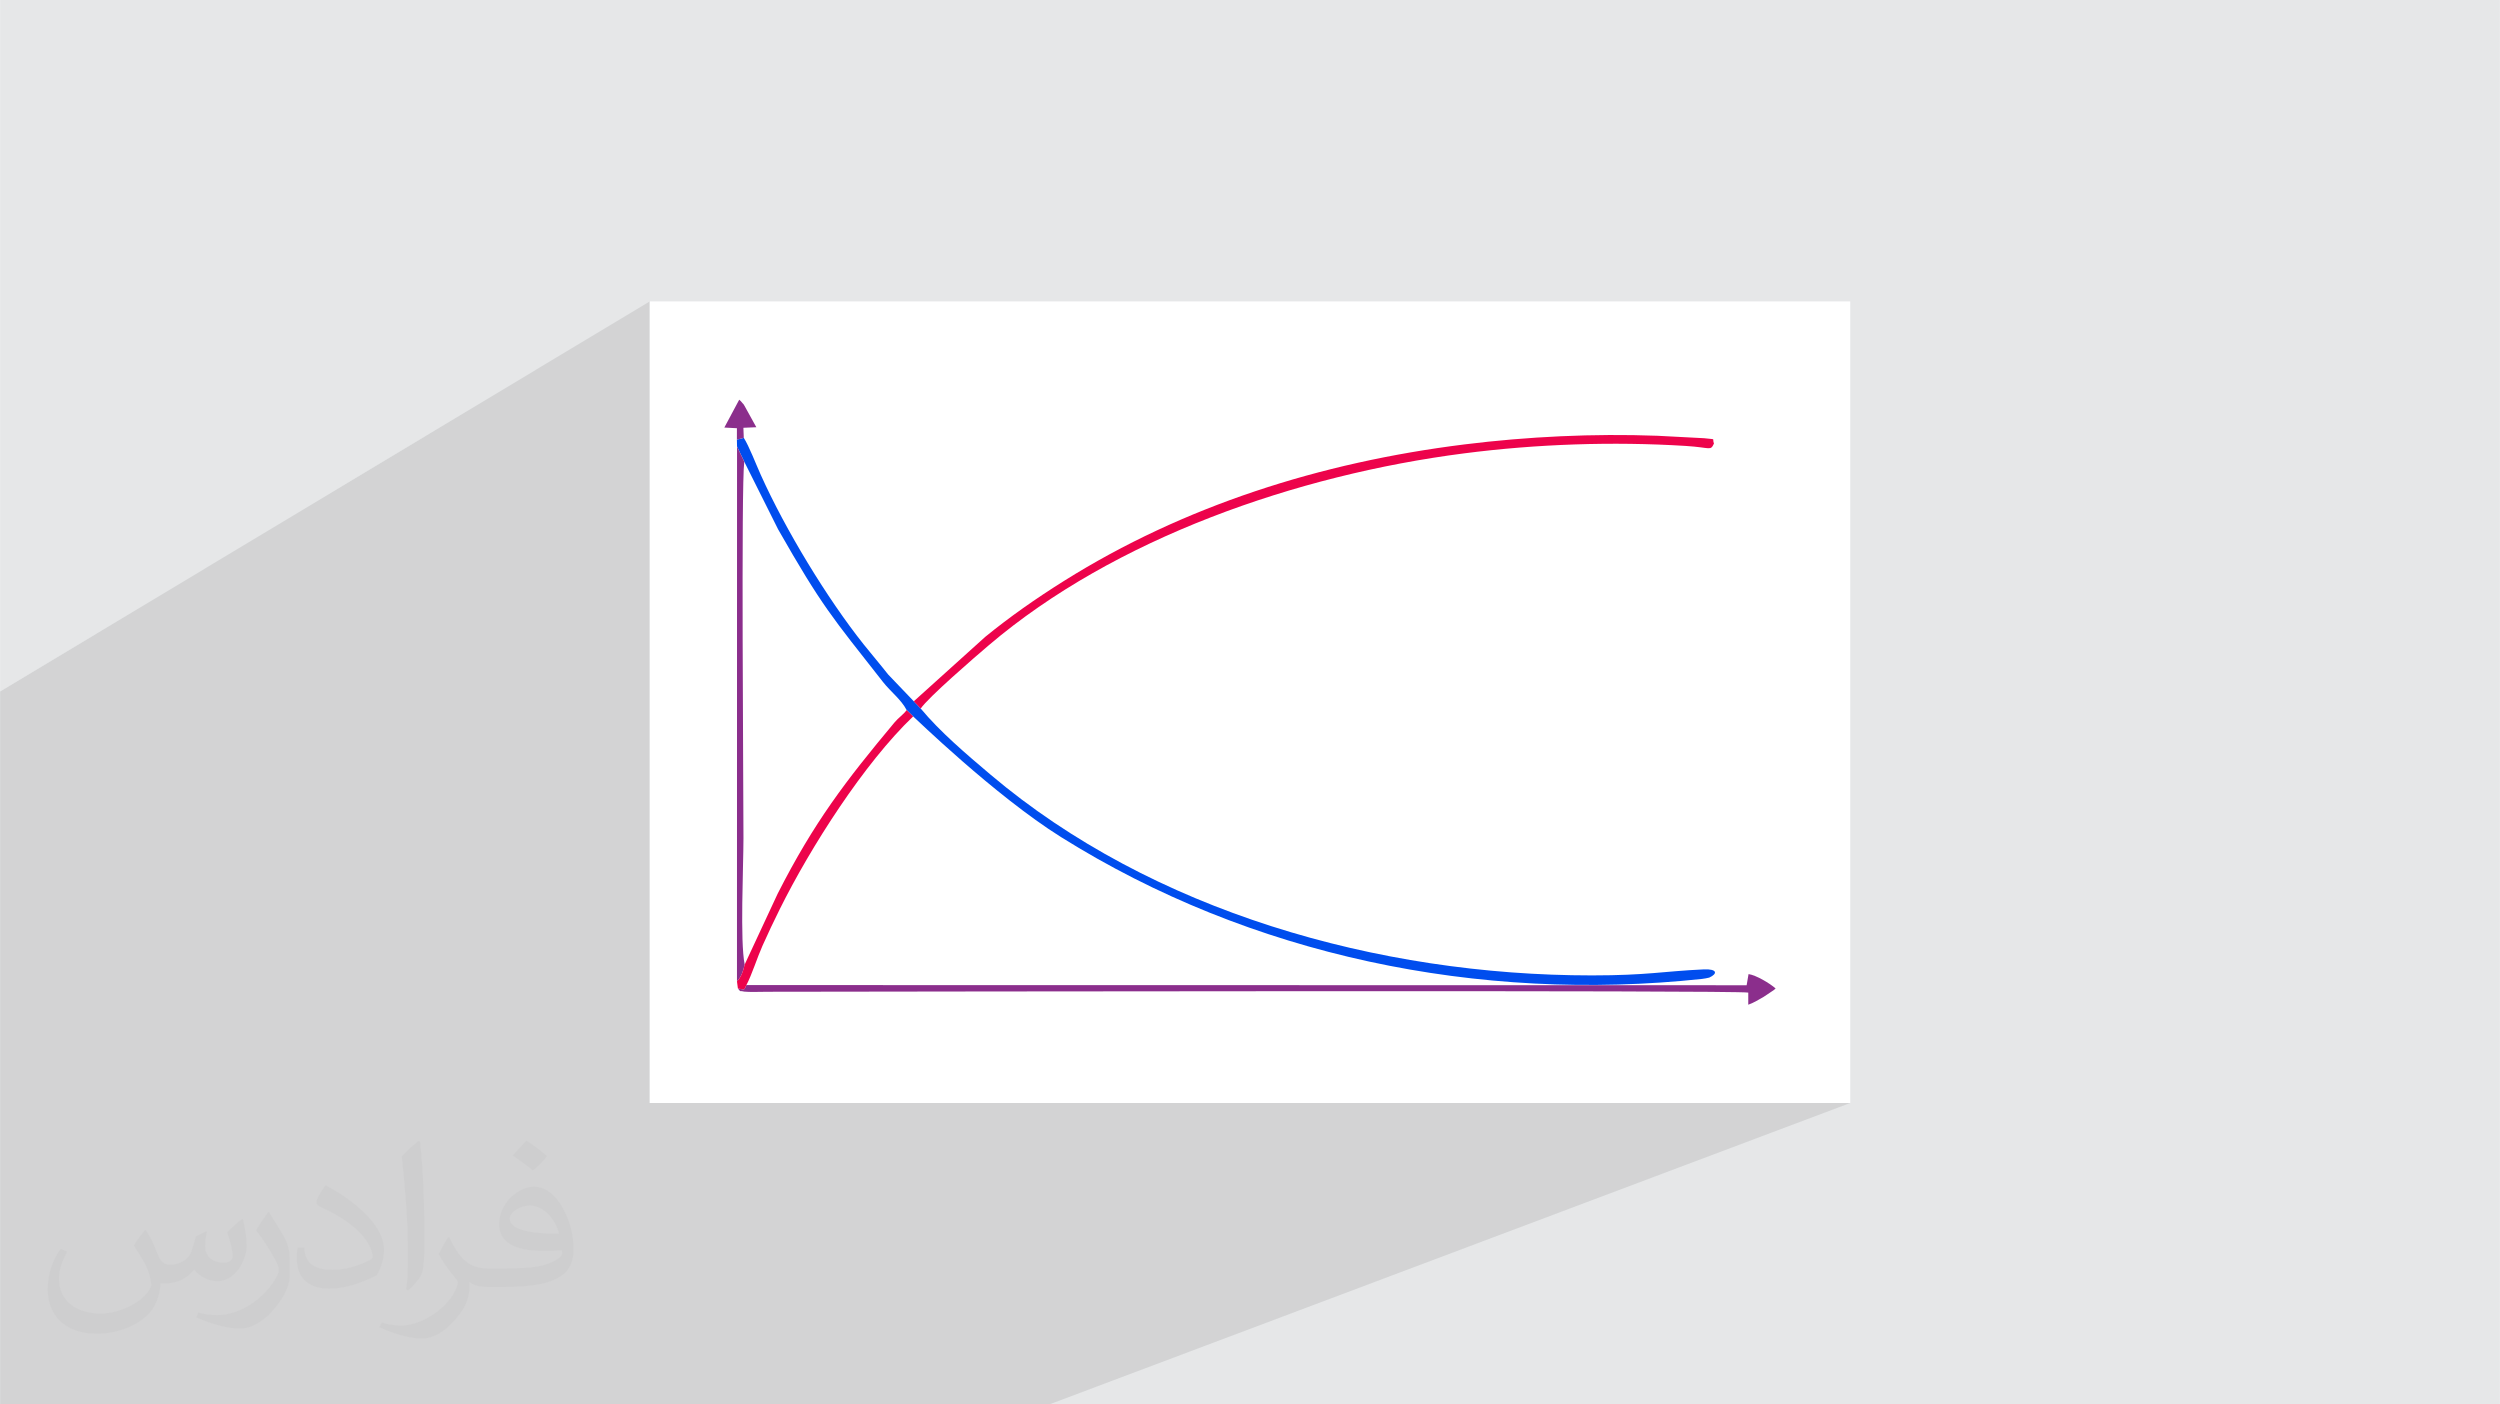 <?xml version="1.0" encoding="UTF-8"?>
<!DOCTYPE svg PUBLIC "-//W3C//DTD SVG 1.0//EN" "http://www.w3.org/TR/2001/REC-SVG-20010904/DTD/svg10.dtd">
<!-- Creator: CorelDRAW -->
<svg xmlns="http://www.w3.org/2000/svg" xml:space="preserve" width="3.708in" height="2.083in" version="1.0" style="shape-rendering:geometricPrecision; text-rendering:geometricPrecision; image-rendering:optimizeQuality; fill-rule:evenodd; clip-rule:evenodd"
viewBox="0 0 3702.73 2080.18"
 xmlns:xlink="http://www.w3.org/1999/xlink"
 xmlns:xodm="http://www.corel.com/coreldraw/odm/2003">
 <defs>
  <style type="text/css">
   <![CDATA[
    .fil4 {fill:#004DEE}
    .fil6 {fill:#8B2E8C}
    .fil0 {fill:#E6E7E8}
    .fil5 {fill:#ED034B}
    .fil2 {fill:white}
    .fil3 {fill:#373435;fill-opacity:0.031}
    .fil1 {fill:#2B2A29;fill-opacity:0.102}
   ]]>
  </style>
 </defs>
 <g id="Layer_x0020_1">
  <polygon class="fil0" points="-0,0 3702.73,0 3702.73,2080.18 -0,2080.18 "/>
  <polygon class="fil1" points="1554.16,2080.18 -0,2080.18 -0,2073.67 -0,1024.4 962.28,446.45 962.28,1633.74 2740.45,1633.74 "/>
  <rect class="fil2" x="962.27" y="446.45" width="1778.17" height="1187.29"/>
  <path class="fil3" d="M215.96 1821.93c7.07,10.71 11.65,21.01 16.13,32.45 3.33,6.66 5.09,18.93 20.7,18.93 4.57,0 11.13,-1.35 16.95,-4.57 6.55,-3.44 11.54,-8.64 14.15,-16.53l6.24 -21.01 15.19 -7.49 1.04 1.04c-2.08,7.91 -2.59,15.5 -2.59,21.43 0,17.57 15.19,24.23 27.25,24.23 7.07,0 13.42,-3.44 13.42,-9.89 0,-8.32 -3.53,-22.47 -8.12,-35.16 7.07,-7.07 14.15,-14.15 22.26,-19.87l1.25 0.63c3.53,14.98 5.51,29.75 5.51,39.63 0,9.67 -4.27,20.39 -7.8,27.36 -7.28,13.73 -20.18,24.65 -35.78,24.65 -11.85,0 -25.06,-5.93 -34.12,-16.95l-0.52 0c-8.53,10.61 -21.74,20.18 -42.86,20.18l-6.55 0c-1.04,13.94 -4.05,23.81 -8.64,32.66 -12.58,24.54 -49.92,41.92 -85.08,41.92 -48.89,0 -73.43,-28.19 -73.43,-65.73 0,-23.19 7.59,-44.72 19.24,-60.01l9.56 3.95c-7.28,13.94 -12.17,27.04 -12.17,39.94 0,35.16 28.61,51.9 61.58,51.9 30.58,0 68.44,-19.45 75.31,-42.02 -2.59,-24.65 -11.85,-36.19 -26,-58.66 4.27,-7.49 9.78,-14.98 16.64,-22.98l1.25 0 0 0 0 0 -0.01 -0.04zm563.83 -132.3c10.3,6.45 20.39,14.04 30.27,22.78 -5.51,7.8 -12.38,14.88 -20.91,21.12 -9.89,-8.01 -19.76,-14.88 -29.86,-22.16 6.86,-7.7 13.63,-15.08 20.49,-21.74l0 0 0 0 0 0 0 0 0 0 0.01 0zm5.3 96.11c-16.64,0 -30.27,10.92 -30.27,19.03 0,17.38 33.28,22.78 73.12,22.56 -4.99,-20.39 -22.47,-41.61 -42.86,-41.61l0 0.01zm-37.35 92.99c21.64,0 40.57,-0.63 55.02,-4.27 16.13,-4.05 29.75,-12.17 29.75,-17.78 0,-1.46 0,-3.22 -0.52,-4.68 -9.05,0.83 -19.45,0.83 -28.5,0.83 -29.33,0 -51.79,-6.66 -60.64,-23.09 -2.19,-4.57 -3.74,-9.67 -3.74,-15.5 0,-15.92 6.86,-31.41 18.93,-42.13 10.08,-8.84 21.22,-14.35 32.55,-14.35 20.49,0 36.81,16.44 48.26,42.34 6.24,14.15 10.5,30.47 10.5,51.07 0,13.73 -3.74,25.27 -12.27,33.8 -15.92,15.4 -45.24,21.22 -90.17,21.22l-20.39 0 0 0 -5.3 0c-11.13,0 -19.14,-1.98 -25.48,-6.86l-1.04 0c0.31,2.59 0.52,5.09 0.52,7.49 0,10.08 -3.33,22.98 -10.08,33.28 -19.97,29.64 -41.61,42.53 -60.33,42.53 -18.93,0 -42.13,-7.28 -63.03,-16.75l3.74 -7.28c6.76,2.81 16.13,4.68 29.02,4.68 33.8,0 78.21,-32.45 83.72,-64.17 -1.25,-2.59 -3.53,-6.03 -6.76,-9.67 -9.89,-11.75 -16.13,-21.53 -21.95,-31.82 4.99,-9.89 9.56,-17.78 13.83,-24.96l1.77 -0.21c14.46,29.44 27.56,46.28 56.78,46.28l4.57 0 0 0 21.22 0 0 0 0 0 0 0 0 0 0 0 0.04 0zm-146.45 31.1c2.5,-13.52 2.7,-28.7 2.7,-42.86l0 -21.01c0,-39.21 -4.99,-96.2 -9.05,-133.34 7.07,-7.59 16.95,-16.53 24.75,-22.56l2.29 0.63c5.3,46.7 6.55,100.79 6.55,150.81 0,13.11 -0.52,25.9 -1.77,35.26 -0.73,11.85 -7.59,20.8 -22.26,34.53l-3.22 -1.46zm-150.71 -61.89c0.73,18.41 9.78,32.87 41.4,32.87 19.66,0 36.3,-5.09 54.71,-13.83 3.33,-1.46 5.09,-3.44 5.09,-5.09 0,-11.54 -8.84,-26.83 -23.71,-40.77 -14.46,-13.11 -33.6,-24.65 -51.48,-32.35 -6.14,-2.59 -8.12,-5.3 -8.12,-7.91 0,-5.3 7.07,-16.44 12.9,-24.44l1.98 -0.21c20.49,10.71 43.38,26.63 60.33,44.3 15.4,16.33 24.96,32.87 24.96,50.86 0,13.31 -4.05,25.79 -10.61,37.44 -22.47,11.33 -46.39,19.97 -70.1,19.97 -28.81,0 -48.47,-13.52 -48.47,-45.24 0,-3.44 0,-8.73 1.25,-15.61l9.89 0 0 0 0 0 0 0 0 0 0 0 -0.01 0zm-52.11 -52.32l17.89 28.92c6.55,10.71 12.69,22.37 12.69,40.77l0 23.5c0,19.03 -12.17,39.42 -31.82,59.6 -15.4,13.63 -29.02,19.45 -41.61,19.45 -18.72,0 -40.15,-5.82 -64.9,-16.44l2.81 -7.28c7.8,2.08 16.84,3.84 27.98,3.84 35.58,-0.21 71.97,-26.21 88.61,-57.93 1.98,-3.64 2.7,-7.07 2.7,-9.47 0,-3.64 -1.98,-7.7 -3.53,-11.33 -9.05,-17.05 -19.14,-32.66 -30.27,-47.12 5.82,-9.16 11.65,-17.99 17.99,-26.73l1.46 0.21 0 0 0 0 0 0 0 0 0 0 -0.01 0z"/>
  <g id="_1877169493360">
   <path class="fil4" d="M1091.36 651.18l0.21 10.18 10.72 22.5 50.12 100.19c64.96,113.89 79.01,128.89 155.14,225.84 11.83,15.06 26.95,25.98 35.26,41.87l9.62 9.38c1.26,0.74 120.55,117.04 219.11,178.78 280.97,176.01 618.34,245.38 949.18,210.07 1.76,-0.19 9.65,-1.42 10.89,-1.98 12.93,-5.84 11.77,-13.08 -8.2,-12.16 -60.66,2.8 -83.11,8.9 -165.65,8.92 -317.05,0.04 -651.71,-95.21 -890.73,-297.41 -36.89,-31.2 -74.83,-63.54 -103.39,-97.86l-10.28 -10.76 -38.04 -39.79c-12.04,-15.39 -23.78,-28.91 -36.2,-44.53 -54.23,-68.23 -115.59,-169.31 -152.44,-251.19 -6.94,-15.43 -17.42,-42.77 -25.11,-54.7l-10.21 2.66z"/>
   <path class="fil5" d="M1353.36 1038.75l10.28 10.76c10.79,-16.22 79.37,-75.55 101.19,-94.09 185.81,-157.88 455.43,-251.93 703.6,-283.89 107.37,-13.83 219.84,-17.76 328.26,-11.02 37.48,2.34 36.46,7.89 41.87,-3.49 -3.24,-8.82 4.65,-5.49 -14.58,-7.94l-69.28 -3.63c-94.2,-3.51 -192.7,1.22 -285.82,12.83 -213.74,26.66 -416,91.29 -592.56,201.89 -42.55,26.65 -81.09,53.77 -117.15,83.15l-105.8 95.43z"/>
   <path class="fil6" d="M1105.43 1459.07c-4.12,7.94 -0.48,7.06 -12.59,5.09 6.09,6.36 -0.67,2.39 9.3,4.61 1.39,0.31 10.55,0.51 12.43,0.51 7.55,-0.03 15.2,-0.27 22.82,-0.28 250.07,-0.31 1435.5,-2.43 1452.01,1.23l0 17.94c9.18,-3.35 15.12,-7.37 22.84,-11.68l15.91 -10.63c0.3,-1.08 1.25,-1.1 1.83,-1.7 -8.57,-7.65 -29.07,-19.84 -40.18,-21.36l-2.81 16.52 -1481.56 -0.24z"/>
   <path class="fil6" d="M1091.47 1453.6c6.21,-6.41 9.3,-15.04 11.43,-24.98 -7.04,-34.11 -1.8,-145.13 -1.8,-187.24 0,-74.69 -3.58,-523.65 1.19,-557.51l-10.72 -22.5 -0.1 792.24z"/>
   <path class="fil5" d="M1102.89 1428.62c-2.13,9.94 -5.22,18.57 -11.43,24.98l1.38 10.55c12.1,1.97 8.47,2.85 12.59,-5.09 7.94,-14.82 16.3,-41.41 23.76,-58.05 8.81,-19.65 16.35,-35.62 25.83,-54.69 45.62,-91.83 124.79,-215.77 197.41,-285.18l-9.62 -9.38c-5,6.89 -11.64,10.71 -18.12,18.46 -72.36,86.66 -118.97,147.38 -172.92,253.45l-48.87 104.94z"/>
   <path class="fil6" d="M1091.36 651.18l10.21 -2.66 -0.59 -14.89 19.16 -0.83 -17.35 -31.43c-5.92,-8.88 2.24,2.4 -2.79,-3.88 -2.82,-3.52 -2.49,-2.92 -5.2,-5.45l-22.05 41.24 18.65 0.99 -0.04 16.92z"/>
  </g>
 </g>
</svg>
